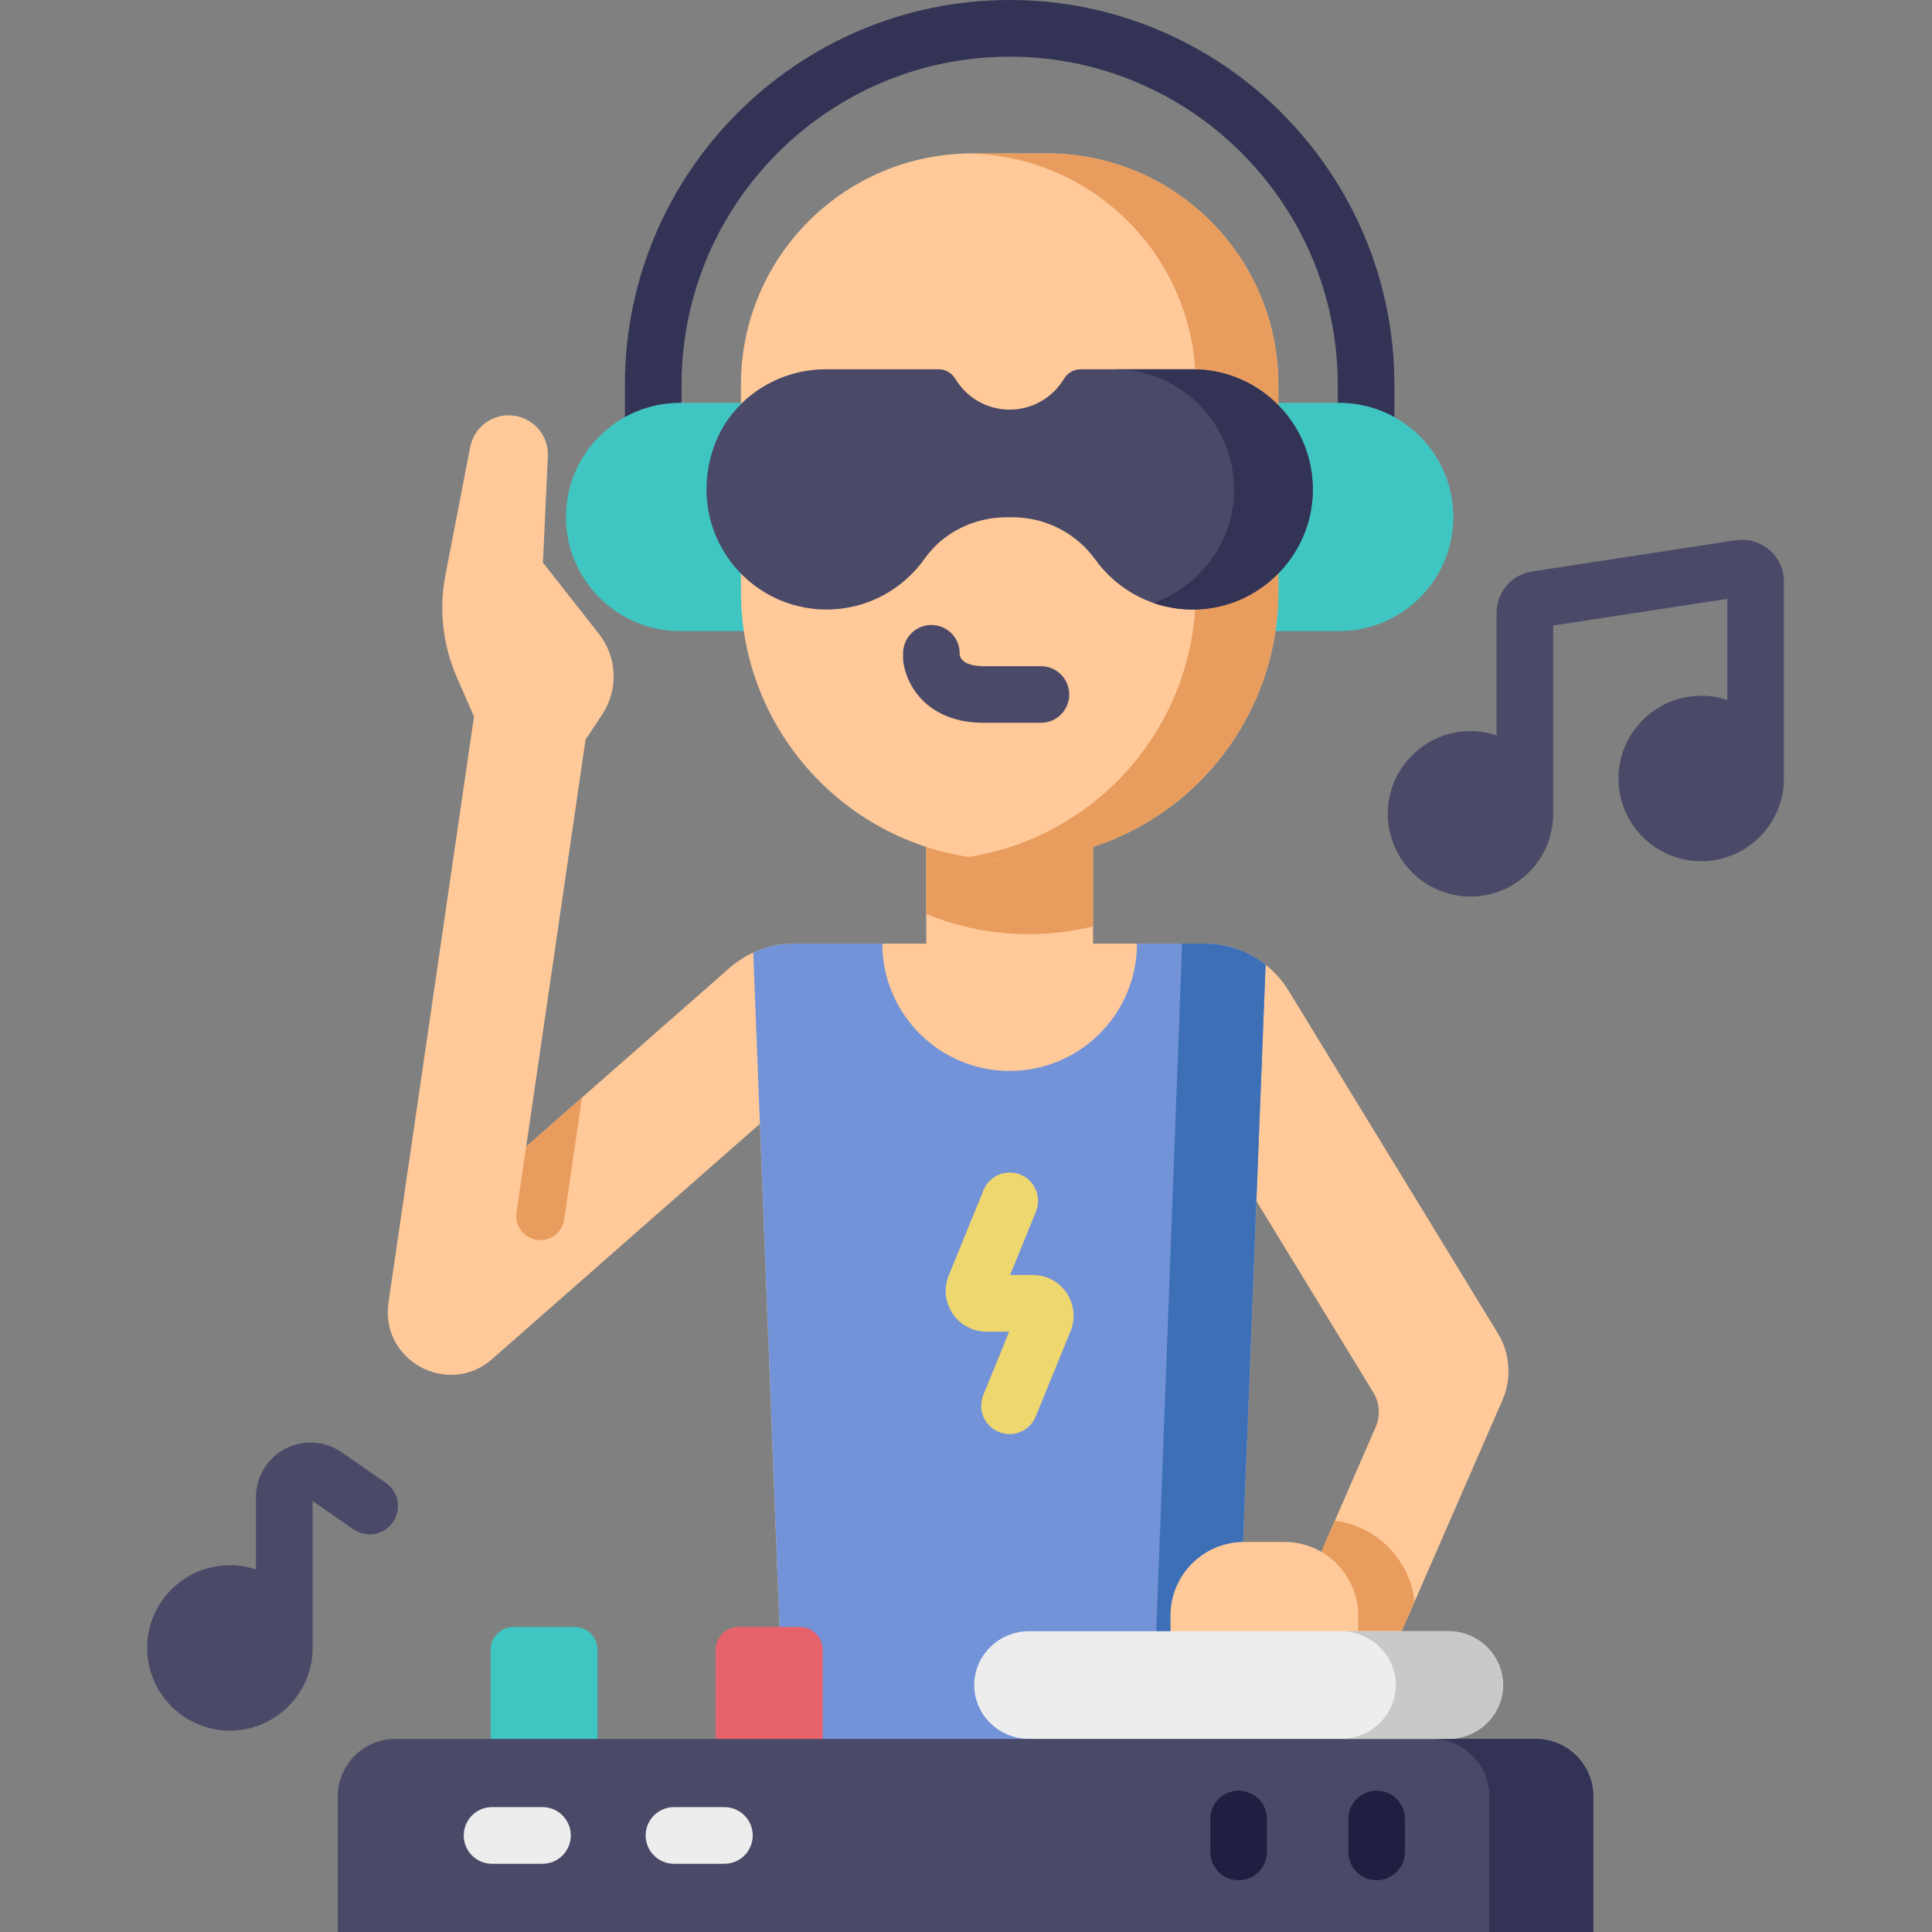 <svg height="512pt" viewBox="-39 0 512 512" width="512pt" xmlns="http://www.w3.org/2000/svg"><rect x="-39" y="0" width="512" height="512" fill="#808080" stroke="none"/><path d="m357.938 353.32-55.457-90.789c-4.727-7.742-13.141-12.461-22.211-12.461h-29.598v-43.008h-44.211v43.008h-34.98c-6.324 0-12.43 2.301-17.18 6.473l-53.852 47.305 5.883-40.305 9.848-67.539 4.422-6.684c4.336-6.555 3.984-15.145-.867-21.324l-14.852-18.902 1.305-28.168c.242-5.234-3.453-9.832-8.617-10.719-5.57-.957-10.883 2.715-11.961 8.262l-6.555 33.84c-1.777 9.16-.727 18.641 3.016 27.184l4.543 10.391-22.664 155.355c-2.234 15.332 15.84 25.145 27.48 14.918l43.719-38.418 27.23-23.922 6.355 163.016h119.664l5.555-142.551 30.98 50.711c1.703 2.781 1.938 6.219.633 9.207l-33.457 76.727 25.605 11.176 41.441-95.035c2.516-5.762 2.059-12.383-1.219-17.746zm0 0" fill="#ffc999"/><path d="m335.867 424.48c-1.223-11.172-10.004-20.066-21.125-21.461l-12.762 29.266h30.48zm0 0" fill="#e89c5d"/><path d="m206.461 242.211c8.355 3.441 17.504 5.355 27.102 5.355 5.902 0 11.629-.73 17.113-2.086v-38.418h-44.215zm0 0" fill="#e89c5d"/><path d="m323.023 135.539c-4.145 0-7.504-3.363-7.504-7.508v-26.066c0-47.945-39.008-86.949-86.953-86.949-47.945 0-86.949 39.004-86.949 86.949v26.066c0 4.145-3.359 7.508-7.508 7.508-4.145 0-7.508-3.363-7.508-7.508v-26.066c0-56.223 45.742-101.965 101.965-101.965s101.965 45.742 101.965 101.965v26.066c0 4.145-3.359 7.508-7.508 7.508zm0 0" fill="#333356"/><path d="m162.352 106.758h-21.121c-16.676 0-30.246 13.566-30.246 30.246 0 16.68 13.566 30.246 30.246 30.246h21.121c2.766 0 5.004-2.242 5.004-5.004v-50.484c0-2.766-2.238-5.004-5.004-5.004zm0 0" fill="#40c6c2"/><path d="m315.902 106.758h-21.121c-2.766 0-5.008 2.238-5.008 5.004v50.484c0 2.762 2.242 5.004 5.008 5.004h21.121c16.676 0 30.246-13.566 30.246-30.246 0-16.68-13.566-30.246-30.246-30.246zm0 0" fill="#40c6c2"/><path d="m157.355 101.965v54.766c0 39.328 31.883 71.211 71.211 71.211s71.207-31.883 71.207-71.211v-54.766c0-33.859-27.445-61.309-61.305-61.309h-19.805c-33.859 0-61.309 27.449-61.309 61.309zm0 0" fill="#ffc999"/><path d="m236.863 191.547h-15.125c-5.77 0-10.609-1.461-14.383-4.34-3.602-2.746-5.34-6.137-6.164-8.492-.629-1.812-.797-3.207-.84-3.723-.02-.211-.027-.418-.027-.625v-1.242c0-4.141 3.355-7.5 7.5-7.5s7.5 3.359 7.5 7.5v.551c.008.027.02.062.031.094.211.609.582 1.117 1.098 1.512 1.086.828 2.91 1.266 5.285 1.266h15.125c4.141 0 7.5 3.355 7.5 7.5 0 4.141-3.359 7.5-7.5 7.5zm-21.566-17.805" fill="#4a4a68"/><path d="m238.469 40.656h-19.805c-.352 0-.695.023-1.047.027 33.375.559 60.266 27.773 60.266 61.281v54.77c0 35.605-26.133 65.102-60.266 70.367 3.57.551 7.227.84 10.949.84 39.328 0 71.207-31.879 71.207-71.207v-54.77c0-33.859-27.445-61.309-61.305-61.309zm0 0" fill="#e89c5d"/><path d="m100.449 303.848-2.574 17.484c-.508 3.492 1.91 6.734 5.402 7.242.312.047.621.066.93.066 3.117 0 5.848-2.289 6.312-5.465l4.715-32.312zm0 0" fill="#e89c5d"/><path d="m296.391 255.664c-4.527-3.57-10.184-5.594-16.121-5.594h-17.965c0 18.629-15.105 33.734-33.738 33.734-18.633 0-33.738-15.105-33.738-33.734h-23.344c-3.781 0-7.48.82-10.863 2.375l1.758 45.363v.008l6.359 163.016 55.746 11 63.914-11 5.555-142.551zm0 0" fill="#7393d8"/><path d="m280.27 250.07h-6l-2.363 62.898-5.555 147.859h22.047l5.555-142.547 2.438-62.617c-4.527-3.57-10.184-5.594-16.121-5.594zm0 0" fill="#3d6fb7"/><path d="m91.012 437.23v23.598l13.023 8 15.324-8v-23.598c0-3.355-2.719-6.074-6.074-6.074h-16.199c-3.355 0-6.074 2.719-6.074 6.074zm0 0" fill="#40c6c2"/><path d="m150.66 437.23v23.598l14.062 8 14.289-8v-23.598c0-3.355-2.723-6.074-6.078-6.074h-16.199c-3.355 0-6.074 2.719-6.074 6.074zm0 0" fill="#e8626c"/><path d="m301.387 408.629h-10.664c-10.789 0-19.535 8.746-19.535 19.535v4.121l24.691 7 25.047-7v-4.121c0-10.789-8.75-19.535-19.539-19.535zm0 0" fill="#ffc999"/><path d="m228.531 380.043c-.941 0-1.902-.18-2.832-.559-3.836-1.566-5.68-5.945-4.113-9.785l6.852-16.805h-6.016c-3.602 0-6.953-1.785-8.961-4.777-2.012-2.988-2.398-6.766-1.035-10.102l9.219-22.613c1.566-3.84 5.945-5.68 9.785-4.117 3.84 1.566 5.684 5.949 4.117 9.789l-6.852 16.805h6.016c3.602 0 6.949 1.785 8.961 4.773 2.008 2.992 2.398 6.77 1.035 10.102l-9.219 22.613c-1.188 2.914-3.996 4.676-6.957 4.676zm0 0" fill="#efd76f"/><path d="m219.184 446.559c0-7.883 6.531-14.273 14.586-14.273h110.957c8.055 0 14.586 6.391 14.586 14.273 0 7.883-6.531 14.27-14.586 14.27l-53.934 10-57.027-10c-8.051 0-14.582-6.387-14.582-14.27zm0 0" fill="#ededed"/><path d="m50.516 476.086v35.914h332.73v-35.914c0-8.426-6.832-15.258-15.258-15.258h-302.219c-8.426 0-15.254 6.832-15.254 15.258zm0 0" fill="#4a4a68"/><path d="m367.988 460.828h-27.578c8.426 0 15.258 6.832 15.258 15.258v35.914h27.574v-35.914c0-8.426-6.828-15.258-15.254-15.258zm0 0" fill="#333356"/><path d="m344.727 432.285h-28.422c8.055 0 14.586 6.391 14.586 14.273 0 7.883-6.531 14.27-14.586 14.27h28.422c8.055 0 14.586-6.387 14.586-14.27 0-7.883-6.531-14.273-14.586-14.273zm0 0" fill="#c9c9c9"/><path d="m277.078 97.867h-29.734c-1.816 0-3.461.992-4.398 2.547-2.938 4.875-8.27 8.141-14.379 8.141-6.105 0-11.445-3.266-14.379-8.141-.938-1.555-2.582-2.547-4.398-2.547h-29.949c-13.684 0-26.07 8.707-30.082 21.789-6.699 21.855 9.461 41.875 30.297 41.875 10.742 0 20.223-5.328 25.98-13.477 4.957-7.027 13.211-10.98 21.812-10.98h1.434c8.699 0 16.902 4.148 21.984 11.215 6.008 8.348 15.953 13.668 27.129 13.215 16.066-.648 29.32-13.488 30.434-29.527 1.297-18.613-13.418-34.109-31.75-34.109zm0 0" fill="#4a4a68"/><path d="m277.078 97.867h-20.879c18.332 0 33.047 15.496 31.754 34.109-.898 12.879-9.621 23.688-21.34 27.789 3.668 1.277 7.641 1.906 11.781 1.738 16.066-.648 29.32-13.488 30.438-29.527 1.293-18.613-13.422-34.109-31.754-34.109zm0 0" fill="#333356"/><path d="m104.762 493.922h-13.367c-4.145 0-7.504-3.359-7.504-7.508 0-4.145 3.359-7.508 7.504-7.508h13.367c4.145 0 7.508 3.363 7.508 7.508 0 4.148-3.363 7.508-7.508 7.508zm0 0" fill="#ededed"/><path d="m152.977 493.922h-13.363c-4.148 0-7.508-3.359-7.508-7.508 0-4.145 3.359-7.508 7.508-7.508h13.363c4.148 0 7.508 3.363 7.508 7.508 0 4.148-3.363 7.508-7.508 7.508zm0 0" fill="#ededed"/><path d="m289.246 498.289c-4.145 0-7.508-3.359-7.508-7.508v-8.734c0-4.145 3.363-7.508 7.508-7.508 4.148 0 7.508 3.363 7.508 7.508v8.734c0 4.148-3.359 7.508-7.508 7.508zm0 0" fill="#1f1f42"/><path d="m325.828 498.289c-4.145 0-7.504-3.359-7.504-7.508v-8.734c0-4.145 3.359-7.508 7.504-7.508 4.148 0 7.508 3.363 7.508 7.508v8.734c0 4.148-3.359 7.508-7.508 7.508zm0 0" fill="#1f1f42"/><g fill="#4a4a68"><path d="m429.883 145.73c-2.465-2.113-5.719-3.043-8.926-2.555l-53.918 8.266c-5.465.836-9.434 5.457-9.434 10.988v32.445c-2.172-.723-4.492-1.121-6.906-1.121-12.086 0-21.922 9.836-21.922 21.926 0 12.086 9.836 21.922 21.922 21.922 12.09 0 21.922-9.836 21.922-21.922v-49.906l46.121-7.066v26.801c-2.172-.727-4.492-1.121-6.906-1.121-12.09 0-21.922 9.832-21.922 21.922s9.832 21.922 21.922 21.922c12.09 0 21.922-9.832 21.922-21.922v-52.141c0-3.246-1.414-6.32-3.875-8.438zm0 0"/><path d="m63.234 392.957-11.68-8.09c-4.445-3.074-10.176-3.43-14.965-.922-4.785 2.508-7.758 7.422-7.758 12.828v19.137c-2.176-.723-4.496-1.121-6.91-1.121-12.086 0-21.922 9.832-21.922 21.922 0 12.09 9.836 21.922 21.922 21.922 12.09 0 21.926-9.832 21.926-21.922v-38.918l10.84 7.508c3.41 2.359 8.086 1.508 10.445-1.898 2.359-3.41 1.508-8.086-1.898-10.445zm0 0"/></g></svg>